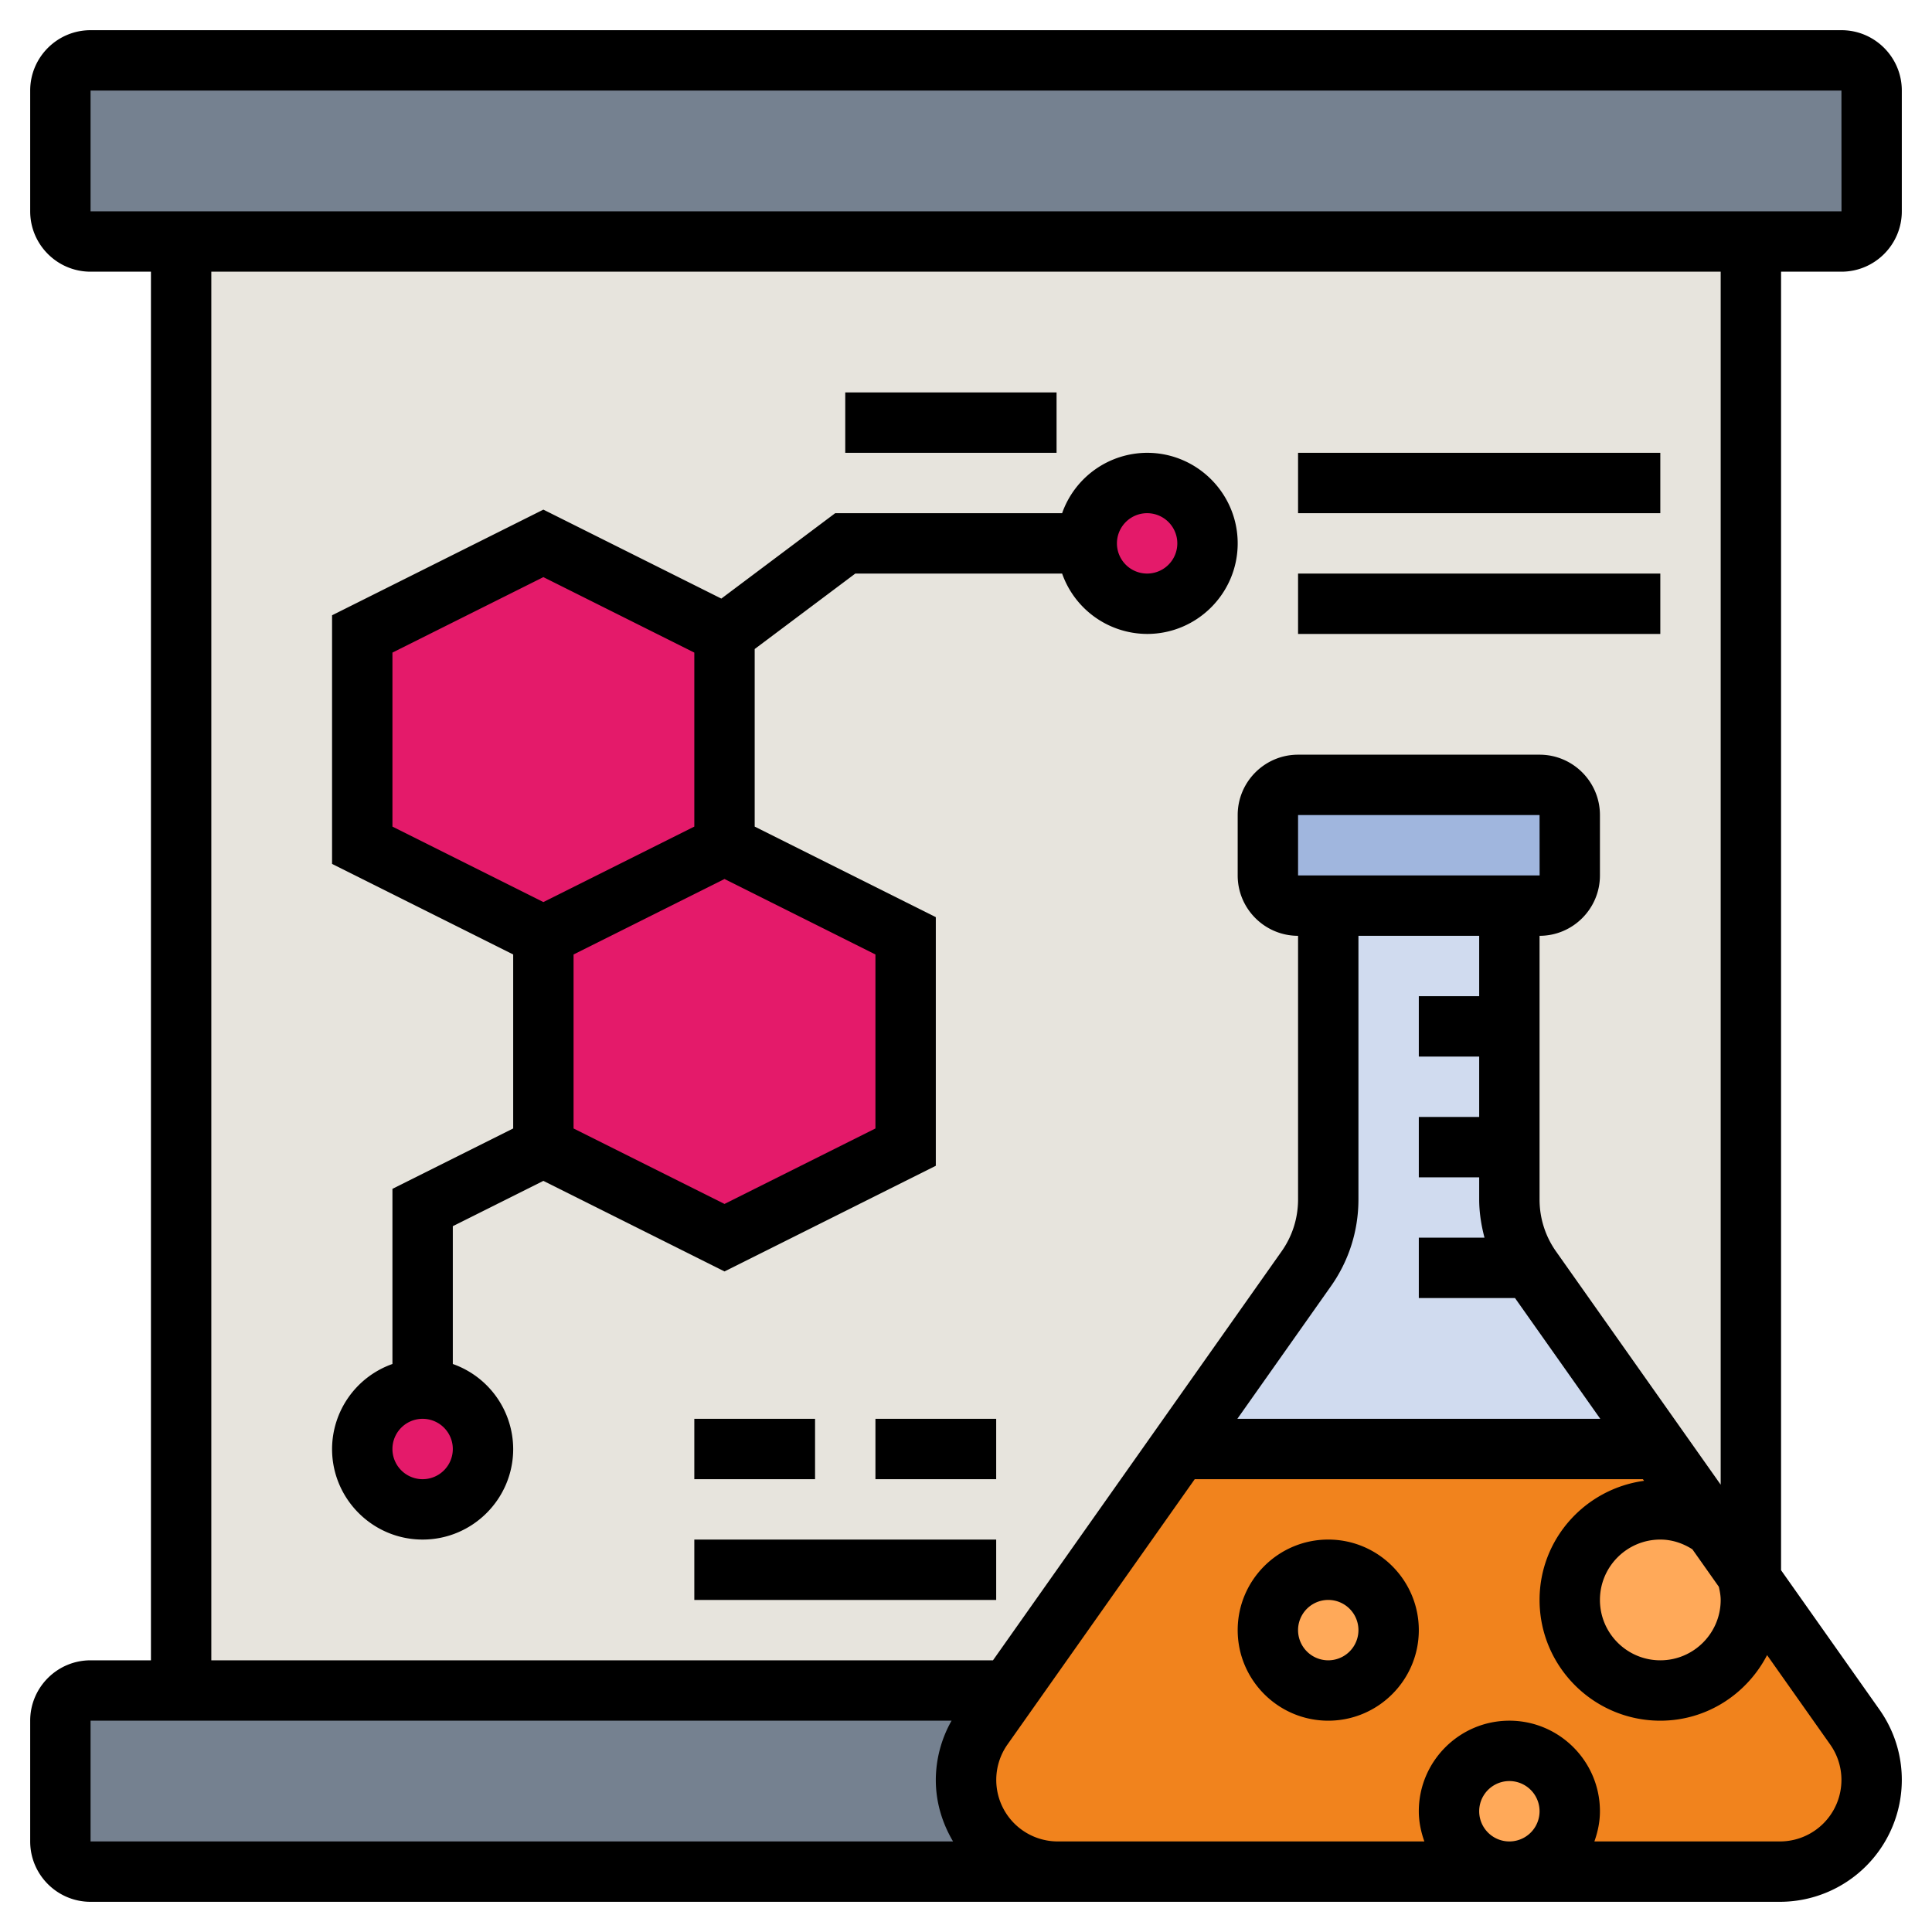 <svg xmlns="http://www.w3.org/2000/svg" version="1.1" xmlns:xlink="http://www.w3.org/1999/xlink" width="512" height="512" x="0" y="0" viewBox="0 0 64 64" style="enable-background:new 0 0 512 512" xml:space="preserve" class=""><g><path fill="#758190" d="M62 3v4c0 .55-.45 1-1 1H3c-.55 0-1-.45-1-1V3c0-.55.45-1 1-1h58c.55 0 1 .45 1 1zM32 58.96c0 .84.34 1.6.89 2.15s1.31.89 2.15.89H3c-.55 0-1-.45-1-1v-4c0-.55.45-1 1-1h30.41l-.85 1.21c-.37.51-.56 1.13-.56 1.75z" opacity="1" data-original="#aab2bd" class=""></path><path fill="#e7e4dd" d="M6 8h52v48H6z" opacity="1" data-original="#e6e9ed" class=""></path><path fill="#a0b6de" d="M52 27v2c0 .55-.45 1-1 1h-8c-.55 0-1-.45-1-1v-2c0-.55.45-1 1-1h8c.55 0 1 .45 1 1z" opacity="1" data-original="#fcd770" class=""></path><path fill="#d0dbef" d="M50 38v1.73c0 .81.25 1.6.7 2.27h.01c0 .01.01.03.02.04L54.94 48H39.06l4.21-5.96c.47-.68.73-1.48.73-2.31V30h6v4z" opacity="1" data-original="#ffeaa7" class=""></path><path fill="#f1831d" d="M61.44 57.21 54.94 48H39.06l-5.65 8-.85 1.21a3.03 3.03 0 0 0 .33 3.9c.55.55 1.31.89 2.15.89h23.92c.84 0 1.6-.34 2.15-.89a3.03 3.03 0 0 0 .33-3.9z" opacity="1" data-original="#69d6f4" class=""></path><path fill="#ffa959" d="M57.88 52.17A2.996 2.996 0 0 1 55 56c-1.66 0-3-1.34-3-3s1.34-3 3-3c.65 0 1.25.21 1.74.55 0 .01.01.01.01.01z" opacity="1" data-original="#4fc1e9" class=""></path><circle cx="50" cy="60" r="2" fill="#ffa959" opacity="1" data-original="#4fc1e9" class=""></circle><circle cx="44" cy="54" r="2" fill="#ffa959" opacity="1" data-original="#4fc1e9" class=""></circle><path fill="#e41a6a" d="M30 31v7l-6 3-6-3v-7l6-3z" opacity="1" data-original="#ff826e" class=""></path><path fill="#e41a6a" d="M24 21v7l-6 3-6-3v-7l6-3z" opacity="1" data-original="#ff826e" class=""></path><circle cx="38" cy="18" r="2" fill="#e41a6a" opacity="1" data-original="#ff826e" class=""></circle><circle cx="14" cy="48" r="2" fill="#e41a6a" opacity="1" data-original="#ff826e" class=""></circle><path d="M61 9c1.103 0 2-.897 2-2V3c0-1.103-.897-2-2-2H3c-1.103 0-2 .897-2 2v4c0 1.103.897 2 2 2h2v46H3c-1.103 0-2 .897-2 2v4c0 1.103.897 2 2 2h55.964A4.041 4.041 0 0 0 63 58.964c0-.838-.256-1.644-.738-2.328L59 52.015V9zM3 3h58l.002 4H3zm0 54h28.522A4.008 4.008 0 0 0 31 58.964c0 .746.217 1.436.571 2.036H3zm46 3a1 1 0 1 1 2 0 1 1 0 0 1-2 0zm12-1.036A2.038 2.038 0 0 1 58.964 61h-6.148c.112-.314.184-.648.184-1 0-1.654-1.346-3-3-3s-3 1.346-3 3c0 .352.072.686.184 1H35.036a2.038 2.038 0 0 1-1.663-3.21L39.577 49h14.846l.038.054C52.512 49.32 51 50.978 51 53c0 2.206 1.794 4 4 4 1.544 0 2.871-.888 3.537-2.172l2.091 2.962c.243.345.372.751.372 1.174zM43 29v-2h8l.002 2zm2 10.73V31h4v2h-2v2h2v2h-2v2h2v.73c0 .434.068.858.176 1.27H47v2h3.187l2.824 4H40.989l3.095-4.386c.6-.848.916-1.845.916-2.884zM57 53c0 1.103-.897 2-2 2s-2-.897-2-2 .897-2 2-2c.384 0 .744.12 1.063.323l.876 1.241c.032.144.061.289.061.436zm0-3.818-5.451-7.722A2.976 2.976 0 0 1 51 39.73V31c1.103 0 2-.897 2-2v-2c0-1.103-.897-2-2-2h-8c-1.103 0-2 .897-2 2v2c0 1.103.897 2 2 2v8.73c0 .623-.189 1.221-.55 1.729L32.894 55H7V9h50z" fill="#000000" opacity="1" data-original="#000000" class=""></path><path d="M44 51c-1.654 0-3 1.346-3 3s1.346 3 3 3 3-1.346 3-3-1.346-3-3-3zm0 4a1 1 0 1 1 0-2 1 1 0 0 1 0 2zM17 37.382l-4 2v5.802A2.996 2.996 0 0 0 11 48c0 1.654 1.346 3 3 3s3-1.346 3-3a2.996 2.996 0 0 0-2-2.816v-4.566l3-1.5 6 3 7-3.5v-8.236l-6-3V21.5l3.333-2.5h6.851A2.996 2.996 0 0 0 38 21c1.654 0 3-1.346 3-3s-1.346-3-3-3a2.996 2.996 0 0 0-2.816 2h-7.517l-3.772 2.829L18 16.882l-7 3.5v8.236l6 3zM14 49a1 1 0 1 1 0-2 1 1 0 0 1 0 2zm24-32a1 1 0 1 1 0 2 1 1 0 0 1 0-2zm-9 20.382-5 2.5-5-2.5v-5.764l5-2.5 5 2.5zM13 21.618l5-2.5 5 2.5v5.764l-5 2.5-5-2.5zM43 15h12v2H43zM43 19h12v2H43zM28 13h7v2h-7zM23 47h4v2h-4zM29 47h4v2h-4zM23 51h10v2H23z" fill="#000000" opacity="1" data-original="#000000" class=""></path></g></svg>